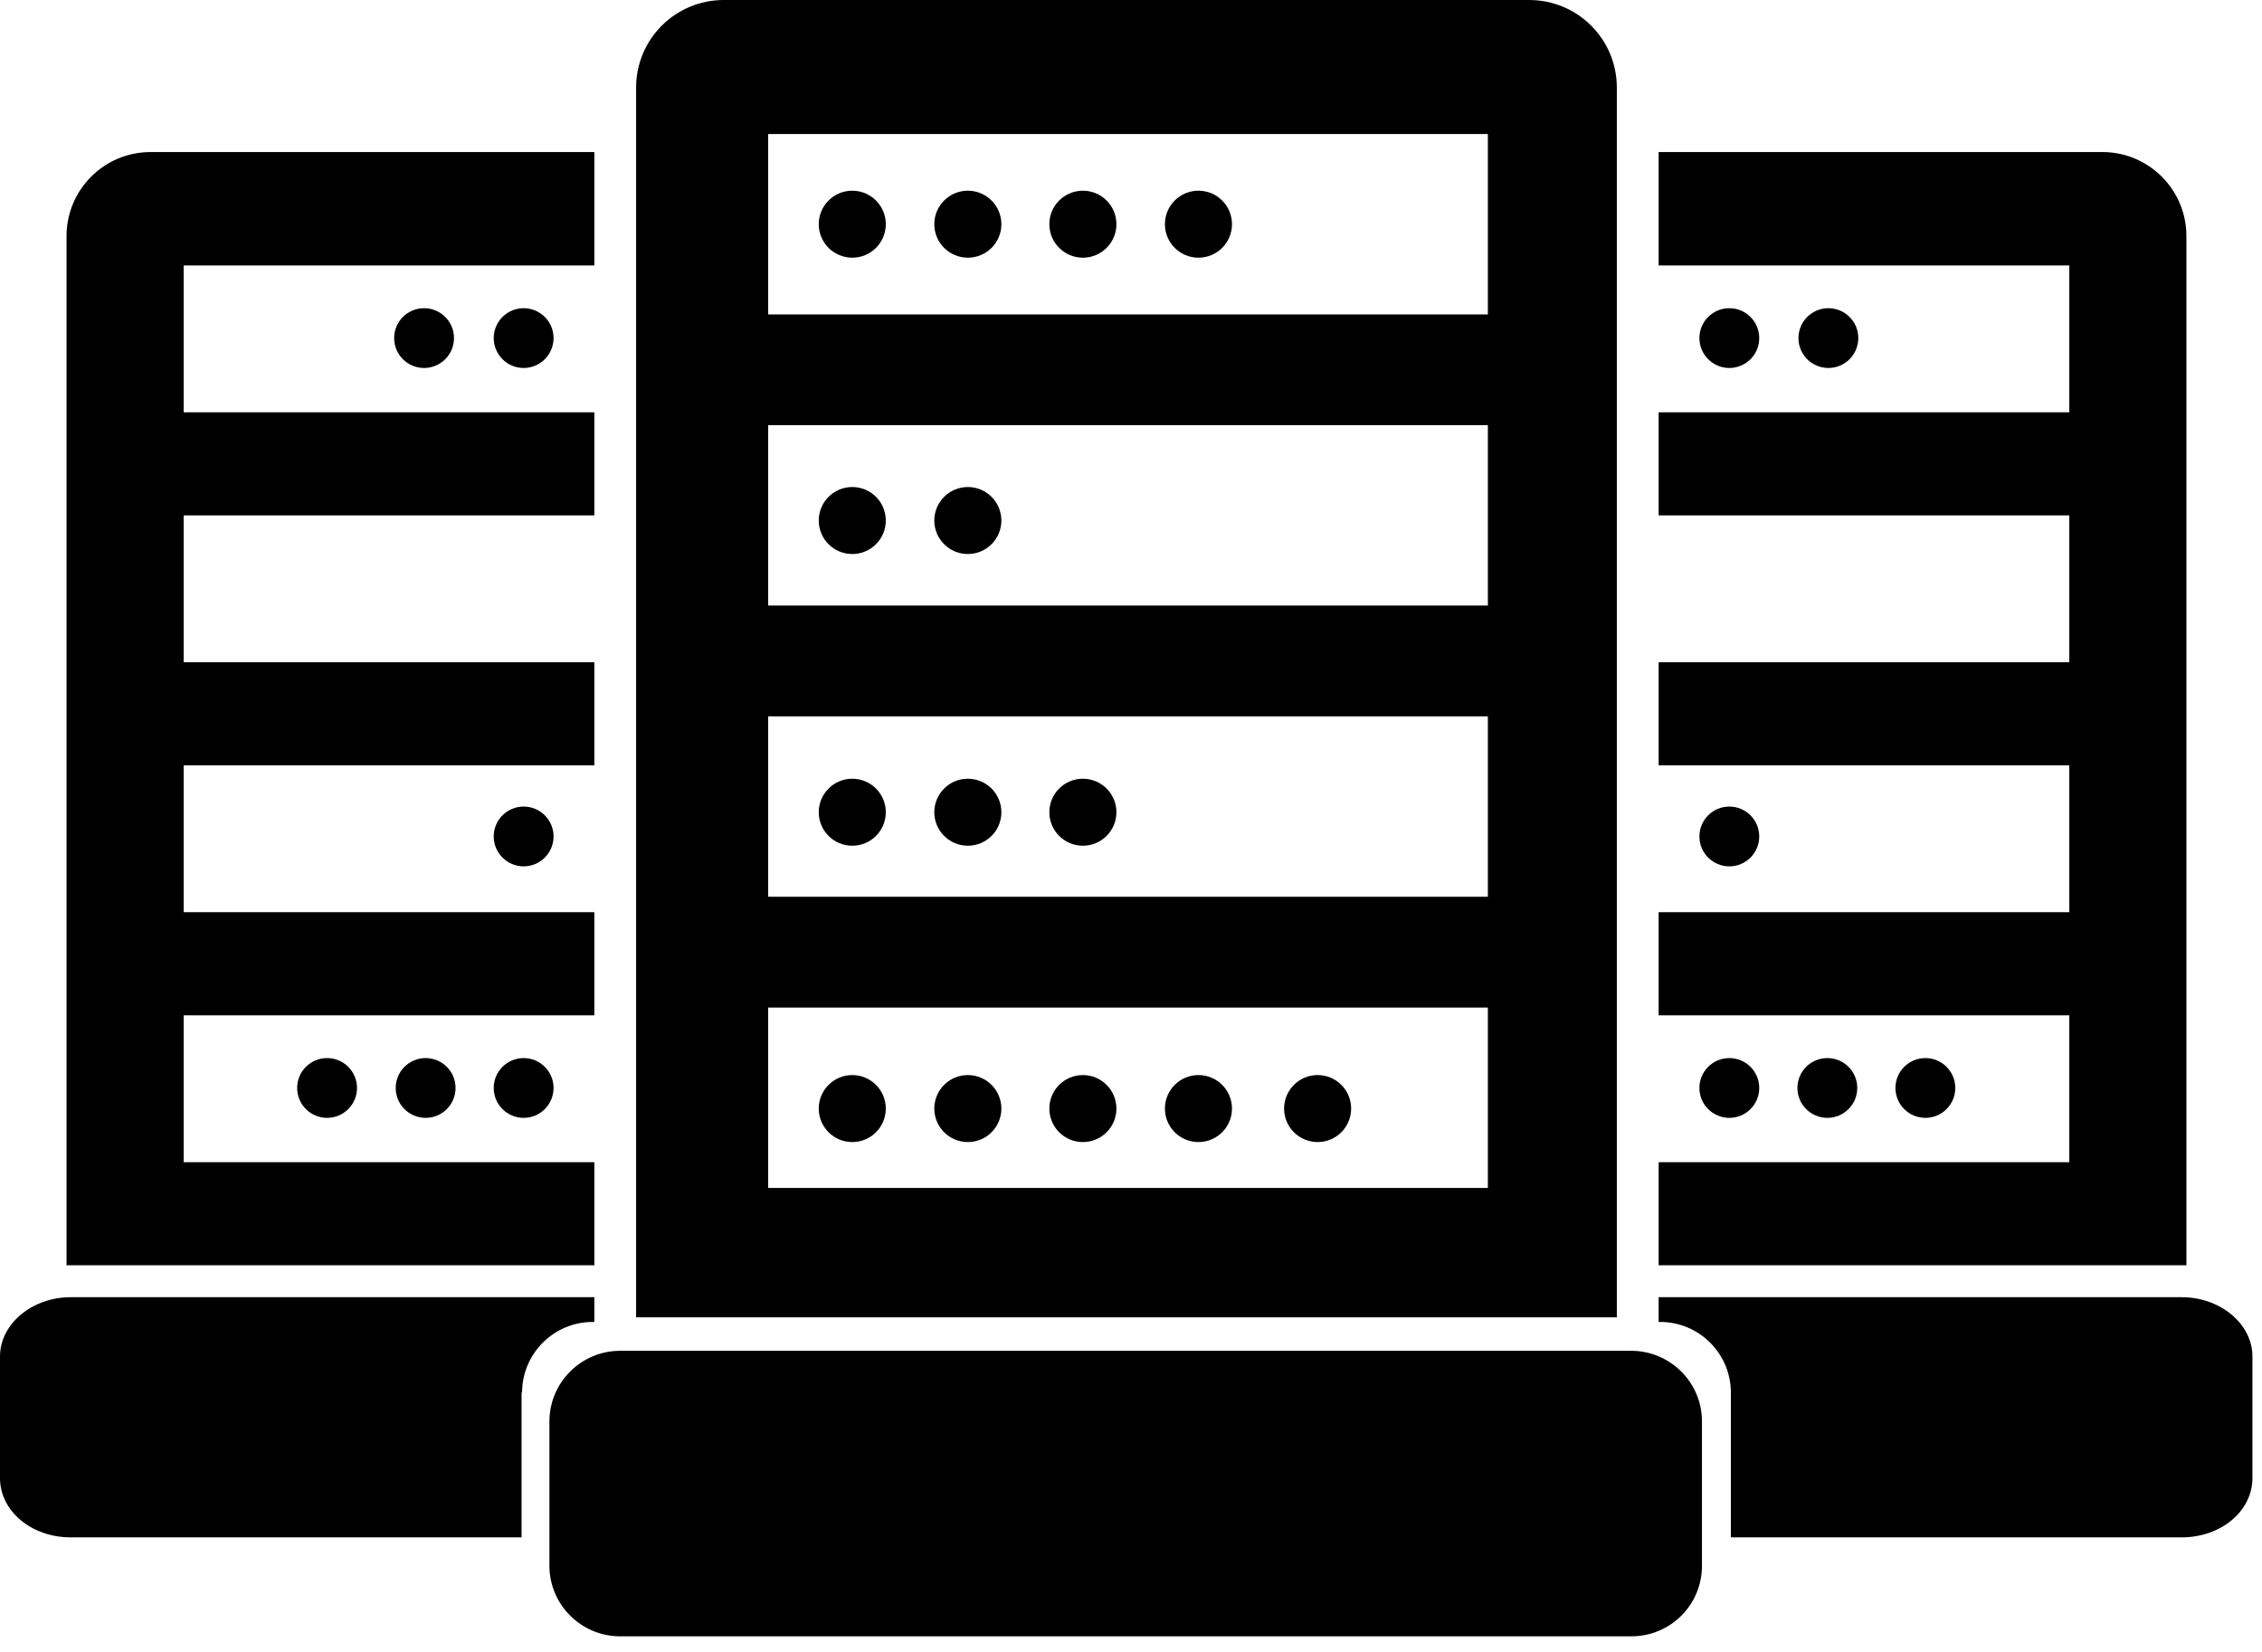 <svg width="141" height="103" viewBox="0 0 141 103" fill="none" xmlns="http://www.w3.org/2000/svg">
<path d="M101.685 102.009H38.654C36.242 102.009 34.248 100.049 34.248 97.607V88.611C34.248 86.201 36.21 84.21 38.654 84.21H101.685C104.097 84.21 106.091 86.169 106.091 88.611V97.607C106.091 100.049 104.129 102.009 101.685 102.009Z" fill="black"/>
<path d="M95.317 0H45.118C42.095 0 39.651 2.442 39.651 5.462V82.121H100.784V5.462C100.784 2.442 98.34 0 95.317 0ZM92.745 74.057H47.883V62.812H92.745V74.057ZM92.745 55.904H47.883V44.659H92.745V55.904ZM92.745 37.751H47.883V26.506H92.745V37.751ZM92.745 19.599H47.883V8.354H92.745V19.599Z" fill="black"/>
<path d="M53.126 16.064C54.28 16.064 55.216 15.13 55.216 13.976C55.216 12.823 54.28 11.888 53.126 11.888C51.971 11.888 51.036 12.823 51.036 13.976C51.036 15.13 51.971 16.064 53.126 16.064Z" fill="black"/>
<path d="M60.33 16.064C61.484 16.064 62.42 15.13 62.42 13.976C62.42 12.823 61.484 11.888 60.33 11.888C59.175 11.888 58.239 12.823 58.239 13.976C58.239 15.13 59.175 16.064 60.33 16.064Z" fill="black"/>
<path d="M53.126 34.538C54.28 34.538 55.216 33.603 55.216 32.45C55.216 31.296 54.28 30.361 53.126 30.361C51.971 30.361 51.036 31.296 51.036 32.45C51.036 33.603 51.971 34.538 53.126 34.538Z" fill="black"/>
<path d="M60.33 34.538C61.484 34.538 62.42 33.603 62.42 32.45C62.42 31.296 61.484 30.361 60.33 30.361C59.175 30.361 58.239 31.296 58.239 32.45C58.239 33.603 59.175 34.538 60.33 34.538Z" fill="black"/>
<path d="M67.501 16.064C68.655 16.064 69.591 15.13 69.591 13.976C69.591 12.823 68.655 11.888 67.501 11.888C66.346 11.888 65.41 12.823 65.41 13.976C65.41 15.13 66.346 16.064 67.501 16.064Z" fill="black"/>
<path d="M53.126 52.723C54.28 52.723 55.216 51.788 55.216 50.635C55.216 49.481 54.28 48.546 53.126 48.546C51.971 48.546 51.036 49.481 51.036 50.635C51.036 51.788 51.971 52.723 53.126 52.723Z" fill="black"/>
<path d="M60.33 52.723C61.484 52.723 62.42 51.788 62.42 50.635C62.42 49.481 61.484 48.546 60.33 48.546C59.175 48.546 58.239 49.481 58.239 50.635C58.239 51.788 59.175 52.723 60.33 52.723Z" fill="black"/>
<path d="M67.501 52.723C68.655 52.723 69.591 51.788 69.591 50.635C69.591 49.481 68.655 48.546 67.501 48.546C66.346 48.546 65.41 49.481 65.41 50.635C65.41 51.788 66.346 52.723 67.501 52.723Z" fill="black"/>
<path d="M74.705 16.064C75.859 16.064 76.795 15.13 76.795 13.976C76.795 12.823 75.859 11.888 74.705 11.888C73.55 11.888 72.614 12.823 72.614 13.976C72.614 15.13 73.55 16.064 74.705 16.064Z" fill="black"/>
<path d="M53.126 71.197C54.28 71.197 55.216 70.262 55.216 69.109C55.216 67.956 54.28 67.02 53.126 67.02C51.971 67.02 51.036 67.956 51.036 69.109C51.036 70.262 51.971 71.197 53.126 71.197Z" fill="black"/>
<path d="M60.33 71.197C61.484 71.197 62.42 70.262 62.42 69.109C62.42 67.956 61.484 67.02 60.33 67.02C59.175 67.02 58.239 67.956 58.239 69.109C58.239 70.262 59.175 71.197 60.33 71.197Z" fill="black"/>
<path d="M67.501 71.197C68.655 71.197 69.591 70.262 69.591 69.109C69.591 67.956 68.655 67.02 67.501 67.02C66.346 67.02 65.41 67.956 65.41 69.109C65.41 70.262 66.346 71.197 67.501 71.197Z" fill="black"/>
<path d="M74.705 71.197C75.859 71.197 76.795 70.262 76.795 69.109C76.795 67.956 75.859 67.02 74.705 67.02C73.55 67.02 72.614 67.956 72.614 69.109C72.614 70.262 73.55 71.197 74.705 71.197Z" fill="black"/>
<path d="M82.133 71.197C83.287 71.197 84.223 70.262 84.223 69.109C84.223 67.956 83.287 67.02 82.133 67.02C80.978 67.02 80.043 67.956 80.043 69.109C80.043 70.262 80.978 71.197 82.133 71.197Z" fill="black"/>
<path d="M32.544 86.812C32.544 84.402 34.506 82.41 36.95 82.41H37.047V80.868H4.406C1.994 80.868 0 82.539 0 84.563V92.145C0 94.202 1.962 95.84 4.406 95.84H32.512V86.812H32.544Z" fill="black"/>
<path d="M11.448 72.451V63.294H37.047V56.868H11.448V47.711H37.047V41.286H11.448V32.129H37.047V25.703H11.448V16.546H37.047V9.478H9.39C6.496 9.478 4.148 11.823 4.148 14.715V78.876H37.047V72.451H11.448Z" fill="black"/>
<path d="M26.434 22.94C27.465 22.94 28.3 22.105 28.3 21.076C28.3 20.047 27.465 19.213 26.434 19.213C25.404 19.213 24.569 20.047 24.569 21.076C24.569 22.105 25.404 22.94 26.434 22.94Z" fill="black"/>
<path d="M32.641 22.94C33.671 22.94 34.506 22.105 34.506 21.076C34.506 20.047 33.671 19.213 32.641 19.213C31.611 19.213 30.776 20.047 30.776 21.076C30.776 22.105 31.611 22.94 32.641 22.94Z" fill="black"/>
<path d="M32.641 54.009C33.671 54.009 34.506 53.174 34.506 52.145C34.506 51.116 33.671 50.282 32.641 50.282C31.611 50.282 30.776 51.116 30.776 52.145C30.776 53.174 31.611 54.009 32.641 54.009Z" fill="black"/>
<path d="M32.641 69.688C33.671 69.688 34.506 68.854 34.506 67.824C34.506 66.795 33.671 65.961 32.641 65.961C31.611 65.961 30.776 66.795 30.776 67.824C30.776 68.854 31.611 69.688 32.641 69.688Z" fill="black"/>
<path d="M26.531 69.688C27.561 69.688 28.396 68.854 28.396 67.824C28.396 66.795 27.561 65.961 26.531 65.961C25.501 65.961 24.666 66.795 24.666 67.824C24.666 68.854 25.501 69.688 26.531 69.688Z" fill="black"/>
<path d="M20.389 69.688C21.419 69.688 22.254 68.854 22.254 67.824C22.254 66.795 21.419 65.961 20.389 65.961C19.358 65.961 18.523 66.795 18.523 67.824C18.523 68.854 19.358 69.688 20.389 69.688Z" fill="black"/>
<path d="M107.892 86.812C107.892 84.402 105.93 82.41 103.486 82.41H103.39V80.868H135.999C138.41 80.868 140.404 82.539 140.404 84.563V92.145C140.404 94.202 138.443 95.84 135.999 95.84H107.892V86.812Z" fill="black"/>
<path d="M128.988 72.451V63.294H103.39V56.868H128.988V47.711H103.39V41.286H128.988V32.129H103.39V25.703H128.988V16.546H103.39V9.478H131.046C133.94 9.478 136.288 11.823 136.288 14.715V78.876H103.39V72.451H128.988Z" fill="black"/>
<path d="M113.97 22.94C115 22.94 115.835 22.105 115.835 21.076C115.835 20.047 115 19.213 113.97 19.213C112.94 19.213 112.105 20.047 112.105 21.076C112.105 22.105 112.94 22.94 113.97 22.94Z" fill="black"/>
<path d="M107.796 22.94C108.826 22.94 109.661 22.105 109.661 21.076C109.661 20.047 108.826 19.213 107.796 19.213C106.766 19.213 105.931 20.047 105.931 21.076C105.931 22.105 106.766 22.94 107.796 22.94Z" fill="black"/>
<path d="M107.796 54.009C108.826 54.009 109.661 53.174 109.661 52.145C109.661 51.116 108.826 50.282 107.796 50.282C106.766 50.282 105.931 51.116 105.931 52.145C105.931 53.174 106.766 54.009 107.796 54.009Z" fill="black"/>
<path d="M107.796 69.688C108.826 69.688 109.661 68.854 109.661 67.824C109.661 66.795 108.826 65.961 107.796 65.961C106.766 65.961 105.931 66.795 105.931 67.824C105.931 68.854 106.766 69.688 107.796 69.688Z" fill="black"/>
<path d="M113.906 69.688C114.936 69.688 115.771 68.854 115.771 67.824C115.771 66.795 114.936 65.961 113.906 65.961C112.876 65.961 112.041 66.795 112.041 67.824C112.041 68.854 112.876 69.688 113.906 69.688Z" fill="black"/>
<path d="M120.016 69.688C121.046 69.688 121.881 68.854 121.881 67.824C121.881 66.795 121.046 65.961 120.016 65.961C118.986 65.961 118.151 66.795 118.151 67.824C118.151 68.854 118.986 69.688 120.016 69.688Z" fill="black"/>
</svg>
